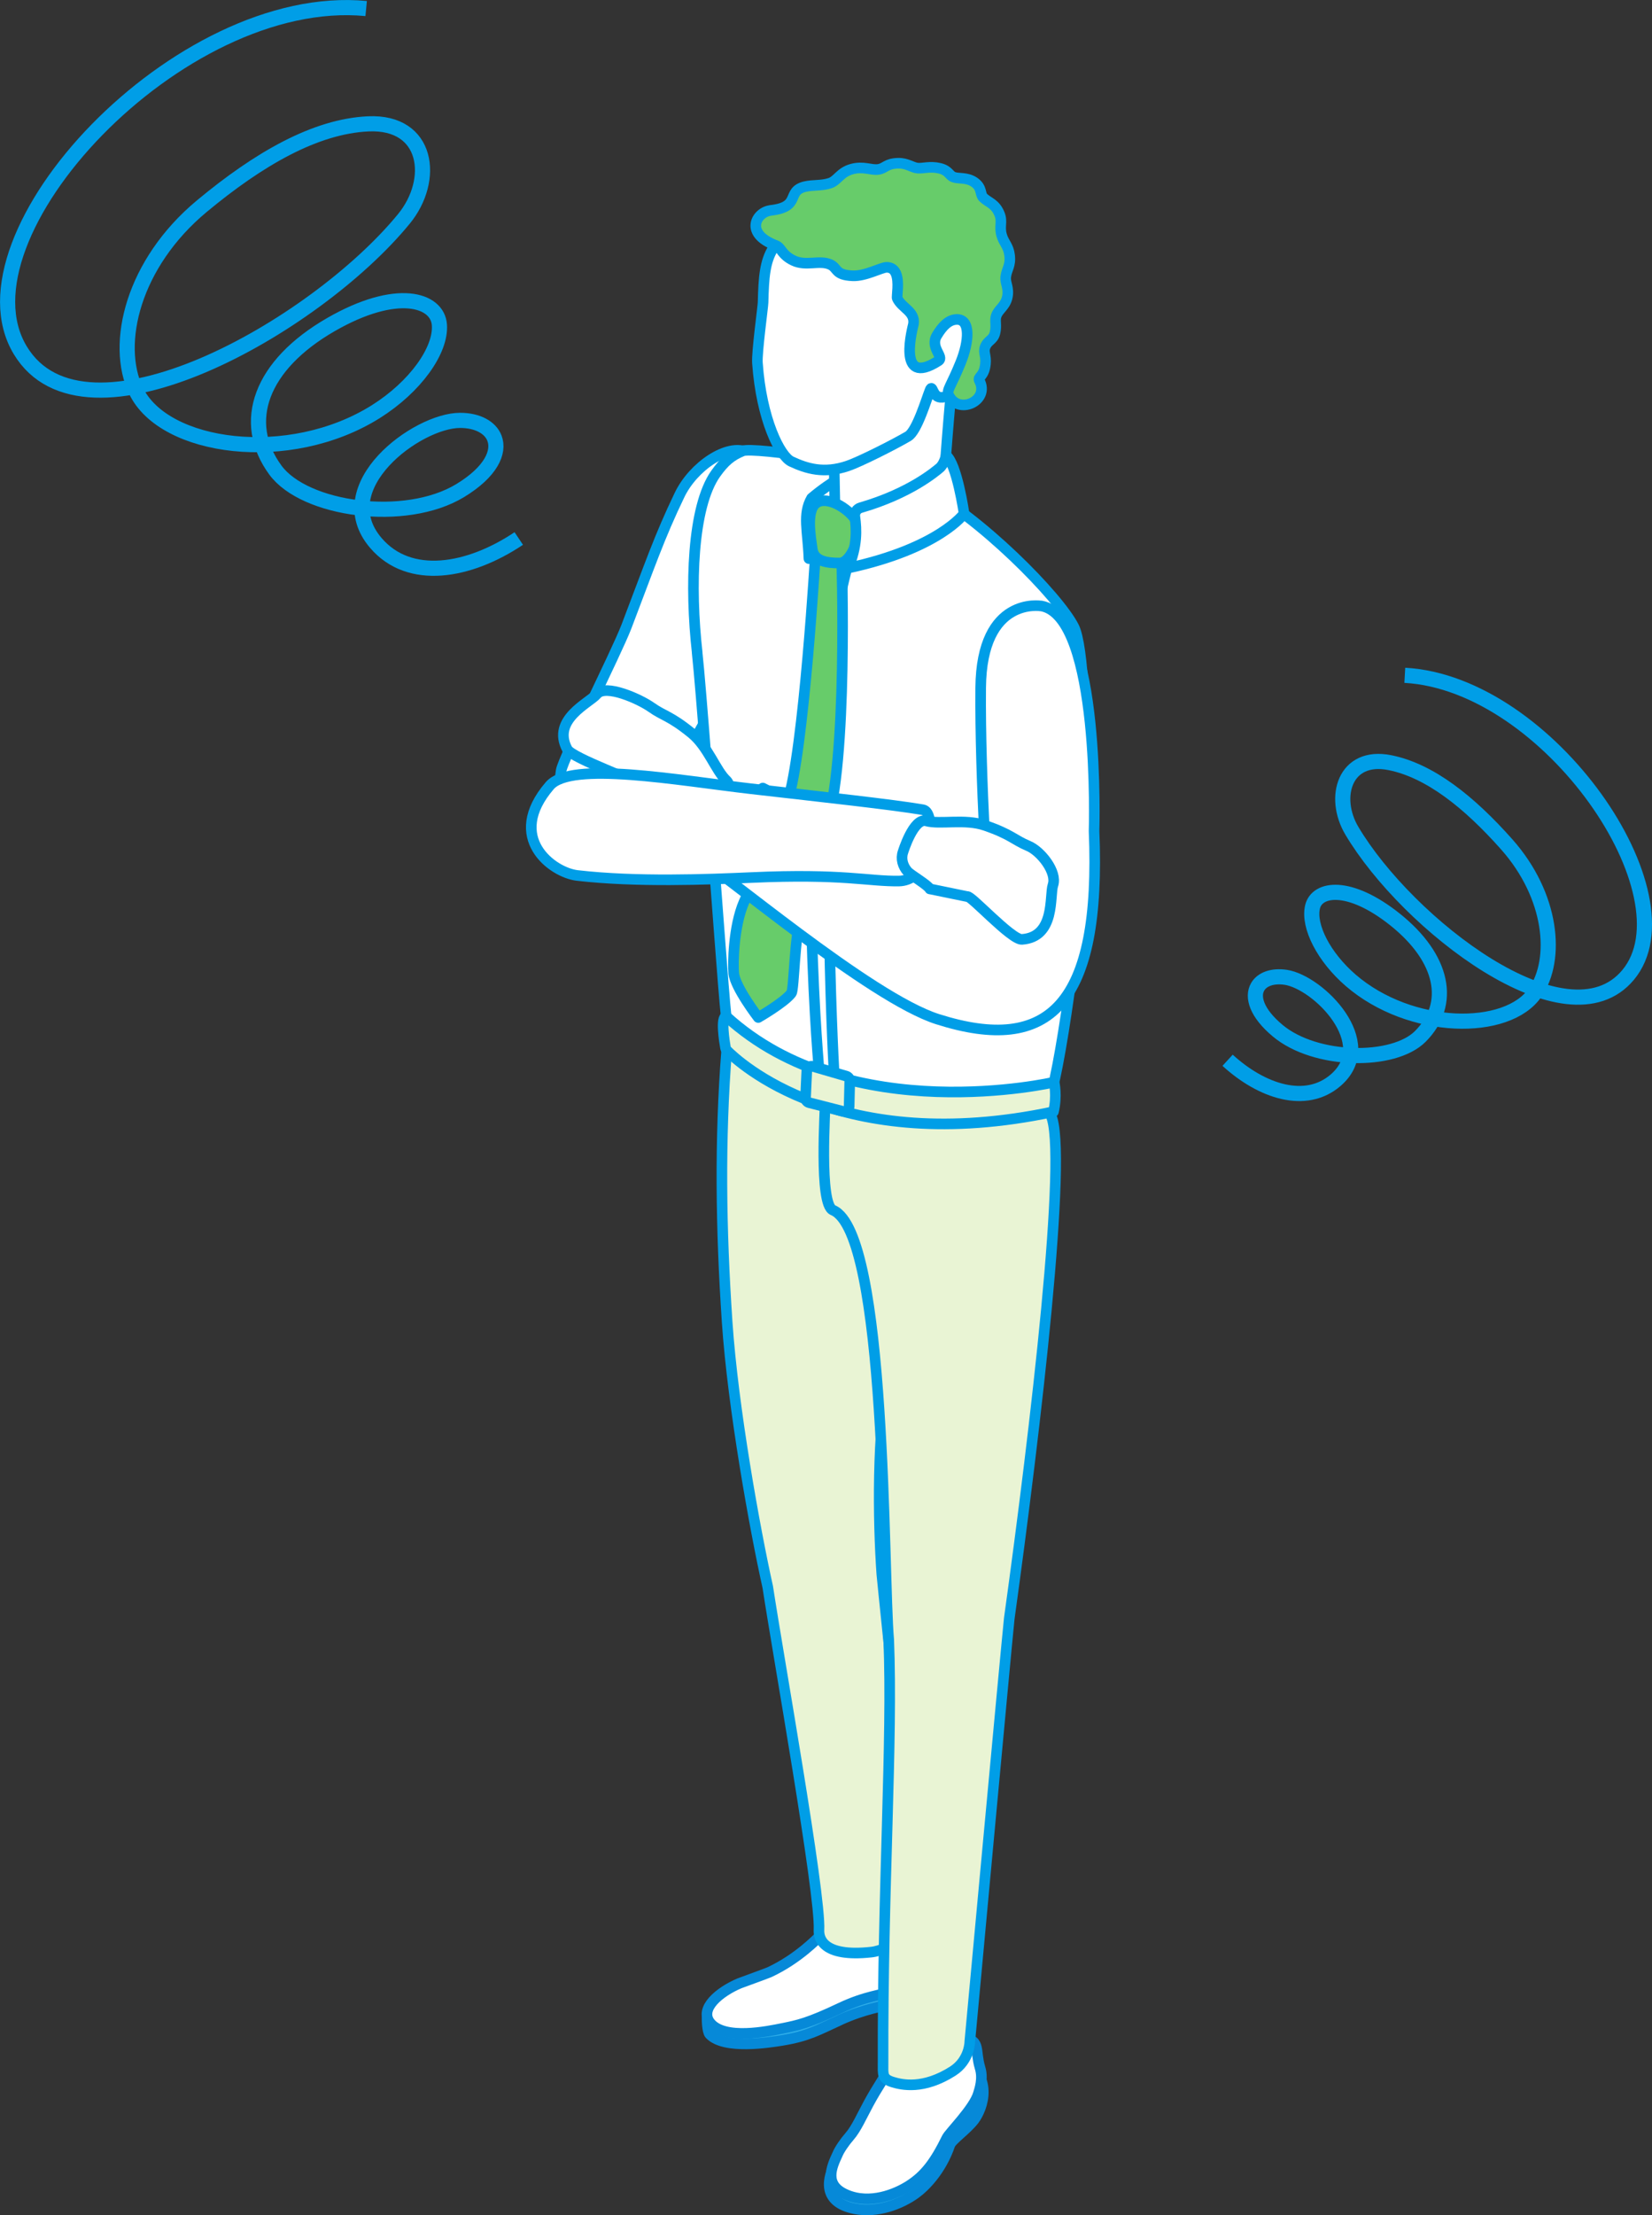 <?xml version="1.0" encoding="UTF-8"?><svg id="_レイヤー_2" xmlns="http://www.w3.org/2000/svg" viewBox="0 0 239.98 321.6"><rect x="0" y="0" width="239.98" height="321.6" fill="#333333" stroke="none"/><defs><style>.cls-1,.cls-2{stroke:#0689d8;}.cls-1,.cls-2,.cls-3,.cls-4,.cls-5{stroke-linecap:round;stroke-linejoin:round;stroke-width:1.54px;}.cls-1,.cls-3{fill:#fff;}.cls-2{fill:#31b1eb;}.cls-3,.cls-6,.cls-4,.cls-5{stroke:#009ee7;}.cls-6{fill:none;stroke-miterlimit:10;stroke-width:2.2px;}.cls-4{fill:#67cc6a;}.cls-5{fill:#e9f4d4;}</style></defs><g id="_レイヤー_1-2"><path class="cls-3" d="m81.52,111.87c.29-1.83,7.94-16.9,9.49-20.93,3.37-8.82,4.74-12.92,7.71-19.09,1.98-4.12,7-7.57,9.92-6.15,2.47,1.19,3.28,3.13,2.94,6.88-.33,3.6-.54,9.95-2.67,17.14-2.79,9.42-13.1,30.68-22.59,30.86,0,0-6.34,1.13-4.8-8.71Z"/><path class="cls-2" d="m124.72,308.74c-1.32,2.29-1.12,1.26-3.29,5.16-1.22,2.19-2.17,5.83,2.8,6.78,3.18.61,6.57-.65,8.75-2.22,1.42-1.02,3.77-3.43,5-7.05.26-.76,2.47-2.24,3.55-3.69,1.11-1.49,3.16-6.37-2.35-9.25-5.55-2.9-9.75,3.44-10.76,4.83-.96,1.33-1.78,2.11-3.69,5.43Z"/><path class="cls-1" d="m142.35,300.15c-.72-2.46.06-3.88-2.14-4.21-6.21-.95-9.96,2.25-10.7,3.76-.72,1.47-2.02,3.24-3.37,5.75-.98,1.81-1.76,3.6-2.72,4.7-.71.81-1.48,1.93-1.75,2.6-.83,1.79-2.09,4.44,1.27,5.88,3.43,1.48,7.21-.08,9.16-1.34,2.26-1.46,3.7-3.33,5.46-6.92.35-.72,3.97-4.29,4.57-6.45.15-.53.75-2.16.22-3.76Z"/><path class="cls-2" d="m122.06,293.25c-3.24,1.47-4.59,2.34-8.48,2.98-1.91.31-8.33,1.33-10.47-.88-.39-.4-.44-2.34-.36-2.8.32-1.77,3.44-2.28,4.66-2.88,5.17-2.51,4.99-1.31,10.3-2.87.98-.29,6.28-1.99,8.61-2.36,1.55-.24,7.47.57,7.61.93,1.4,3.64-1.98,4.7-4,5.38-1.93.64-4.16.82-7.87,2.49Z"/><path class="cls-1" d="m133.21,278.86c-.12-.6-.29-.86-.48-1-1.28-.93-3.44,1.86-7.19,3.51-2.84,1.25-4.35-2.14-6.49-.24-.3.26-3.08,3.24-7.29,5.2-.35.16-4.22,1.56-4.34,1.61-2.89,1.22-5.84,3.65-4.3,5.68,2.04,2.67,8.58,1.26,10.47.88,2.36-.47,3.84-.78,8.48-2.98,3.68-1.74,5.93-1.85,7.86-2.49,1.53-.51,4.13-1.34,4.15-2.91,0,0,.41-1.59.24-2.92-.31-2.41-.96-3.61-1.11-4.32Z"/><path class="cls-5" d="m105.57,152.48c.35-4.44,8.41,3.04,12.2,4.12,2.23.63,7.49,3.51,8.87,5.39,5.47,7.47,6.22,12.77,6.22,16.77,0,6.97-2.22,13.35-3.79,20.91-1.67,8.02-1.53,21.08-.97,28.88.28,3.14,5.21,49.01,4.35,50.83-.42.89-2.91,3.71-5.91,4.03-7.1.77-7.63-2.07-7.57-3.24.28-5.16-5.97-40.1-7.44-49.77-1.88-8.43-5.06-26.06-5.9-38.48-.91-13.55-1.09-26.39-.07-39.43Z"/><path class="cls-5" d="m119.92,159.09c.16-10.14,16.94-7,20.03-6.4,1.85.36,9.35,2.24,12.7,9.22,2.51,5.24-2.2,45.42-6.04,73.09-.49,4.69-5.73,61.4-5.73,61.4,0,0,.01,2.7-2.48,4.29-4.27,2.72-7.39,1.99-8.71,1.59-1.59-.49-1.41-1.15-1.41-2.87-.08-25.23,1.42-46.64.82-61.38-.85-9.52-.2-59.01-8.1-62.34-2.05-.86-1.12-14.52-1.09-16.61Z"/><path class="cls-3" d="m101.28,94.75c-1.08-9.55-.74-21.16,2.68-25.98,1.26-1.77,2.26-2.63,3.95-3.31,1.46-.59,19.64,1.85,25.65,4.97,8.8,4.58,20.24,16.21,22.44,20.59,1.37,2.76,1.88,14.4,1.65,27.48-.27,14.95-4.15,39.63-5.26,40.92-2.19,2.55-10.03,3.04-10.03,3.04-21.88,1.21-33.99-6.72-36.56-12.67-.31-.71-.97-9.94-2.01-23.64-.23-3.05-1.97-26.54-2.52-31.41Z"/><path class="cls-3" d="m119.15,157.3l2.13.48s-1.68-25.18-.52-63.26c.17-5.52,4.39-19.95,4.39-19.95l-3.9-3.09s-2.37,16.65-2.7,22.42c-2.14,37.15.61,63.4.61,63.4Z"/><path class="cls-5" d="m153.12,157.11s-29.66,6.88-47.63-9.56c-.83.13-.26,3.66-.1,4.57.02.14.09.27.19.37,1.62,1.65,16.37,15.51,47.45,8.91.56-2.27.1-4.28.1-4.28Z"/><path class="cls-5" d="m122.93,156.23l-4.84-1.41c-.44-.13-.87.19-.89.64l-.18,3.92c-.01.33.2.63.53.71l4.93,1.26c.44.11.86-.21.87-.66l.09-3.77c0-.32-.2-.6-.5-.69Z"/><path class="cls-3" d="m129.99,65.84l-.42,3.5s-8.06,5.92-12.06,11.76c-.15-3.99-.96-6.45.39-8.78,5.68-4.81,12.08-6.47,12.08-6.47Z"/><path class="cls-3" d="m137.24,72.6c.03.93-.84,1.9-1.14,2.18-1.29,1.21-5.73,3.38-11.28,2-3.09-.77-3.53-3.13-3.53-3.13l-.12-6.08,17.27-13.86s-1.22,13.46-1.22,15.7c0,1.25-.01,2.18.02,3.19Z"/><path class="cls-3" d="m112.31,36.05c-1.21,1.96-1.37,4.22-1.46,7.86-.01.61-.93,7.23-.82,8.78.57,8.18,3.28,13.56,4.94,14.32,2.19,1.02,4.71,1.81,8.16.64,1.73-.58,6.68-3.07,8.79-4.31,1.29-.76,2.67-5.42,3.2-6.74.35-.86.32.99,1.48,1.08.9.07,1.27-.45,1.45-.67,8.6-10.34,9.03-25.57.85-29.55-8.18-3.98-22.62,2.15-26.59,8.59Z"/><path class="cls-4" d="m111.92,30.56c-2,.22-3.9,3.31.79,5.08.83.32.79,1.34,2.54,2.18,1.82.88,3.74-.1,5.3.56,1.21.51.65,1.55,3.32,1.66,1.87.08,4.14-1.23,4.94-1.23.34,0,.62.09.83.24.22.15.37.37.49.62.56,1.24.09,3.4.21,3.65.69,1.44,2.61,1.9,2.36,3.7-.04.3-2.62,9.39,3.62,5.37.9-.58-1.28-1.92-.23-3.68.82-1.37,1.71-2.28,2.85-2.33,2.1-.09,1.84,3.21.62,6.23-1.4,3.48-2.09,4.01-1.75,4.75,1.38,2.97,6.02.83,4.46-2.1-.31-.58.68-.51.88-2.4.13-1.2-.33-1.71-.06-2.45.38-1.03,1.16-.98,1.44-2.05.28-1.11-.06-1.8.19-2.52.33-.94,1.29-1.35,1.59-2.64.32-1.38-.32-2.09-.21-3,.13-1.13.75-1.62.56-3.14-.16-1.35-.82-1.77-1.14-2.86-.4-1.35.14-1.97-.32-3.11-.63-1.56-1.61-1.66-2.37-2.41-.51-.5-.11-1.45-1.36-2.27-1.06-.69-2.25-.43-2.96-.7-.66-.25-.67-.96-2.02-1.28-1.39-.33-2.39.05-3.18-.02-.83-.08-1.55-.75-2.86-.71-1.77.05-1.81.75-2.89.9-1.02.14-2.16-.52-3.85-.04-1.69.48-2.04,1.67-3.14,2.03-1.27.42-2.44.22-3.65.51-2.77.68-.45,2.95-5.01,3.45Z"/><path class="cls-4" d="m118.49,79.86s-1.71,29.4-4.11,36.57c-3.54,10.56-4.18,9.64-6.3,14.52-1.56,3.6-1.62,9.03-1.49,10.36.2,2.05,3.56,6.41,3.56,6.41,0,0,3.81-2.19,4.81-3.53.41-.55.44-8.36,1.42-11.17,1.3-3.71,1.21-6.61,3.54-12.84,3.34-8.95,2.34-39.34,2.34-39.34l-3.77-.99Z"/><path class="cls-4" d="m118.93,72.84c-2.01.77-1.17,5.11-.93,6.9.25,1.79,2.23,2,3.95,2,1.72,0,3.09-3.94,2.71-5.49-.4-1.62-3.73-4.18-5.74-3.42Z"/><path class="cls-3" d="m136.47,67.96c.7-.56.97-1.83.97-1.83,1.56,1.17,2.61,8.44,2.61,8.44,0,0-3.61,5.05-16.84,7.9,1.35-3.21,1.23-5.58.97-7.47-.08-.58.27-1.13.83-1.29,7.22-2.09,10.9-5.3,11.46-5.75Z"/><path class="cls-3" d="m105.53,113.32c-1.55-1.42-2.67-4.93-5.07-6.88-3.14-2.55-4.04-2.47-5.87-3.77-1.62-1.15-6.63-3.43-7.89-1.9-1.02,1.25-6.62,3.66-4.3,8,.71,1.34,10.65,4.77,10.63,5.3-.12,4.04-6.37.35-7.82,1.56-1.17.98.89,3.24,6.21,3.97,1.78.24,3.36.24,4.29.13.62-.07,4.36-.34,5.02-.22,1.04.18,2.11-.12,2.77-.95,0,0,3.44-3.95,2.03-5.24Z"/><path class="cls-3" d="m151.26,87.98s-8.68-1.53-8.8,11.87,1.16,31.53,1.16,31.53l-32.81-16.97s-11.15,9.01-10.59,9.32c4.28,2.39,26.11,21.11,36,24.24,16.26,5.16,23.76-2.1,22.71-27.32,0,0,1.01-31.15-7.67-32.68Z"/><path class="cls-3" d="m79.86,114.06c3.09-3.59,18.48-.79,29.22.45,10.48,1.2,20.63,2.3,24.99,3.05,1.72.3,1,5.9.5,7.22-.76,1.99-2.36,3.1-3.97,3.13-4.42.07-8.15-1.11-21.41-.51-6.43.29-16.8.69-25.34-.3-3.6-.42-10.49-5.48-3.99-13.04Z"/><path class="cls-3" d="m135.08,129.06c-.27-.57-2.79-2.03-3.24-2.53-.7-.79-1.01-1.85-.66-2.85,0,0,1.53-5.01,3.37-4.5,2.03.56,5.6-.35,8.52.65,3.83,1.31,4.24,2.12,6.31,2.98,1.83.76,4.22,3.81,3.58,5.68-.52,1.53.4,7.55-4.51,7.89-1.52.1-7.49-6.5-7.93-6.21l-5.45-1.12Z"/><path class="cls-6" d="m204.07,98.04c21,1.17,41.99,32.04,32.44,43.5-8.88,10.66-32.09-7.4-40.13-20.93-2.88-4.84-1.06-11.19,5.51-9.89,5.81,1.16,11.51,5.7,16.99,11.87,6.64,7.48,7.42,16.66,4.16,21.46-4.04,5.97-18.16,5.74-26.82-1.72-3.93-3.39-6.19-7.85-5.56-10.64.63-2.78,5.35-3.49,11.99,1.8,7.06,5.64,8.37,12.26,3.68,16.97-3.89,3.91-15.23,3.77-20.73-.83-3.09-2.58-3.73-4.92-2.91-6.35.64-1.12,2.16-1.68,4.1-1.39,4.72.73,13.53,9.52,7.23,14.94-4.35,3.74-10.74,1.63-15.69-2.9"/><path class="cls-6" d="m53.19,1.24C25.95-1.37-7.1,34.24,2.95,50.86c9.34,15.45,42.74-3.24,55.72-19.08,4.65-5.67,3.55-14.19-5.16-13.8-7.7.35-15.92,5.08-24.19,11.95-10.01,8.32-12.81,19.98-9.56,26.8,4.04,8.47,22.25,10.94,34.84,3.03,5.71-3.59,9.5-8.89,9.23-12.6-.27-3.7-6.2-5.54-15.77-.03-10.19,5.87-13.17,14.13-8.06,21.11,4.24,5.79,18.86,7.82,26.84,2.99,4.48-2.72,5.76-5.6,4.99-7.61-.6-1.56-2.45-2.59-5-2.59-6.22,0-19.27,9.6-12.22,17.81,4.86,5.67,13.49,4.2,20.75-.66"/></g></svg>